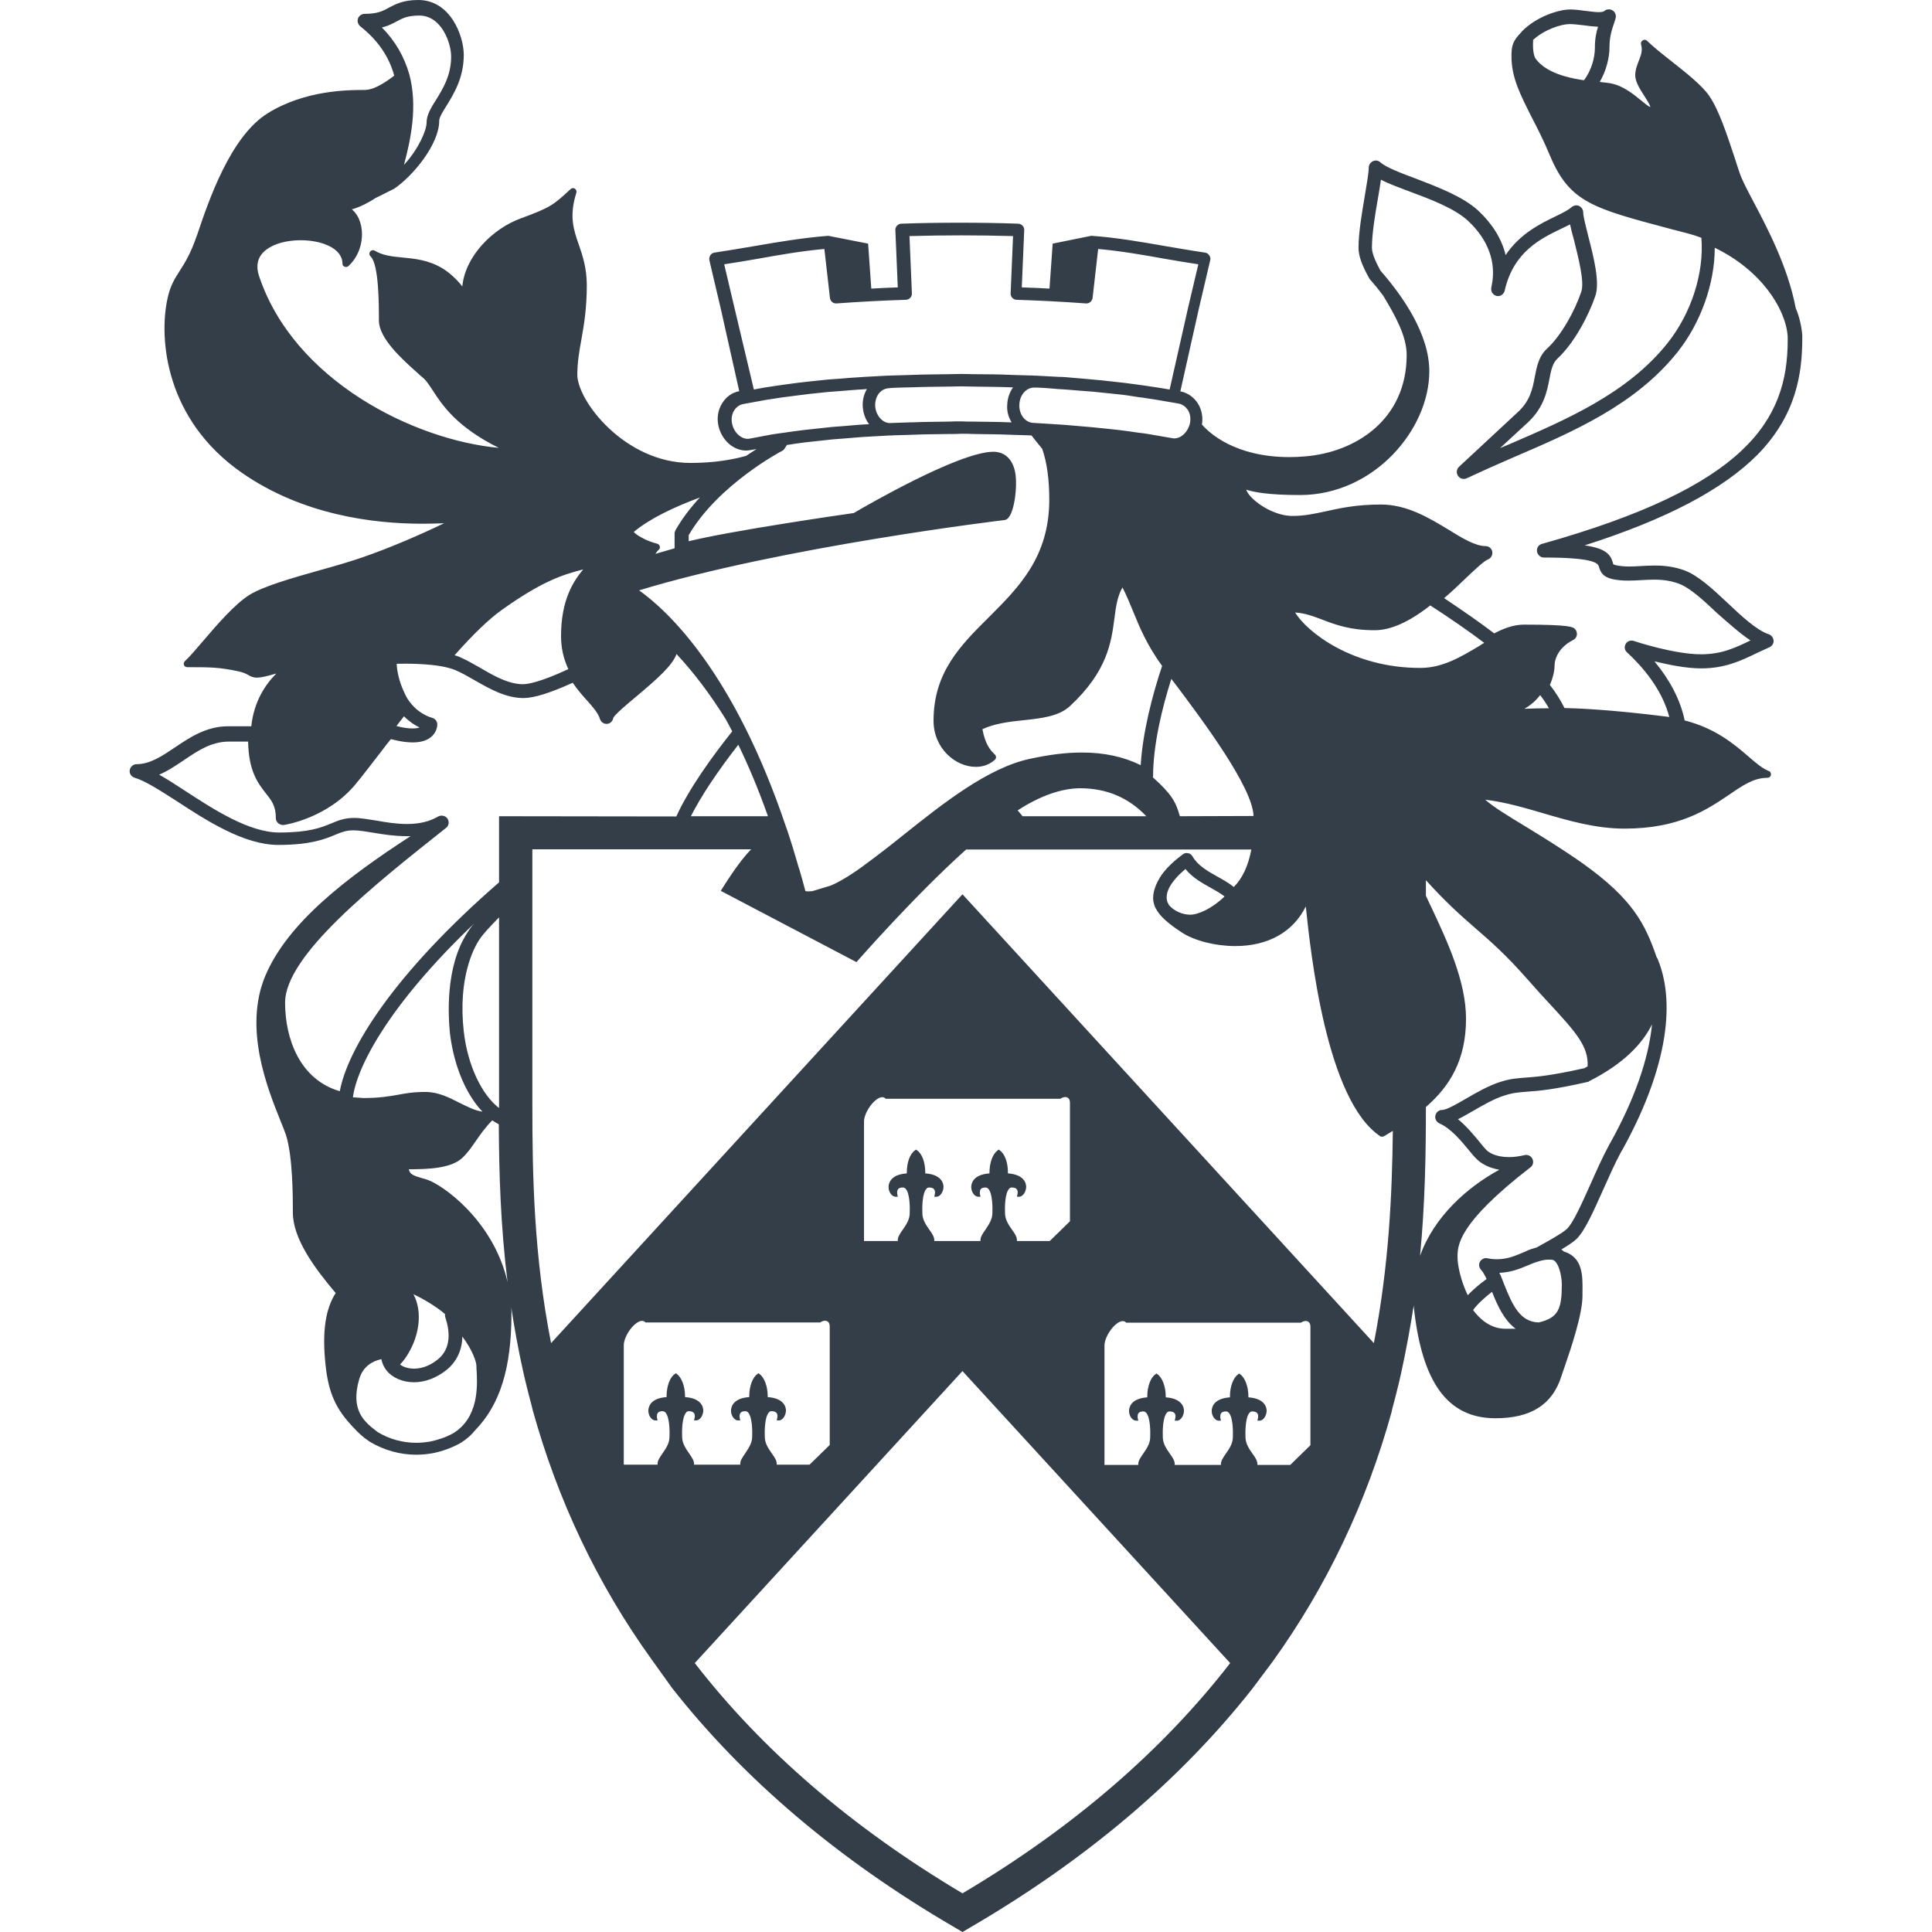 <?xml version="1.0" encoding="UTF-8"?>
<svg xmlns="http://www.w3.org/2000/svg" xmlns:xlink="http://www.w3.org/1999/xlink" version="1.1" id="Layer_1" x="0px" y="0px" viewBox="0 0 687.9 794.6" style="enable-background:new 0 0 687.9 794.6;" xml:space="preserve" preserveAspectRatio="xMidYMid meet" width="96" height="96">
<style type="text/css">
	.st0{display:none;fill:#333E48;}
	.st1{fill:#333E48;}
</style>
<path class="st0" d="M1610.4,187.6l-2.3,17.7c0,0,13.9,7.2,32.1,7.2c5.1,0,15.8-1.1,20.5-2.8c16.4-6,24.4-17.9,24.4-32.6  c0-14.1-10.3-23.2-27.5-26.3l-12.4-2.1c-9.8-1.6-18-4-18-15.4c0-9.8,9.2-17.2,21.9-17.2c7.2,0,15.8,2.5,20.4,8.1l0.3,6.9h6.9l1.5-18  c-9.8-3.8-19.2-5.1-28.7-5.1c-22.2,0-40.5,9-40.5,32.4c0,12.6,9,23.2,27.3,26.3l15,2.5c10.4,1.8,14.3,9.1,14.3,15.4  c0,13.4-11.1,20-24.1,20c-8,0-19.9-4.5-24.7-11.3l-0.5-5.7H1610.4L1610.4,187.6z M1271.9,297.4c0.7,0.7,28.5-13.3,38.7-2.1  c11.9,13-3.6,62.9-35.8,126.6c-31.2,61.7-59.2,112.6-65.8,132.2c-6.7,19.8,7.6,12.6,22.7,4.9c29.9-15.4,156.3-121.1,172.4-129.4  c9-4.7-63.7,82.2-135.1,157.4c-81.9,86-160.9,181.9-274.3,181.9c-119,0-171.5-97.2-171.5-97.2s28.9,115,178.1,115  c170.9,0,299.9-179.9,393.3-288.5c75.7-87.9,141.4-165.5,187.8-193s97.2-10.5,97.2-10.5c-72.3-44.8-162.2,20.3-234.6,84.6  c-60,53.4-163.5,124-170.2,129.4c-8.8,7,110.3-200.8,75.9-230.8C1338.1,266.6,1266.2,292,1271.9,297.4 M2013.7,116.1v-6.2h-28.4v6.2  c6.1,0,9.3,1,7.6,4c-1.5,2.7-22.7,37.9-22.7,37.9s-18.7-32.7-20.8-36.3c-1.9-3.4-1.6-5.9,8.4-5.6v-6.2h-46.3v6.2  c11-0.3,11.9,2.7,14.5,6.9s28.6,47.7,28.6,47.7v22.8c-0.1,10.6-0.8,11.6-13,11.3v6.2h47.7v-6.3c-12.4,0.4-13.1-0.6-13.1-11.1  c0,0-0.1-26,0-27.5c0,0,23.4-39.7,25.4-42.9C2003.7,119.9,2005.4,116.1,2013.7,116.1L2013.7,116.1z M1014.4,193.3  c0,10.6-0.6,11.7-13,11.3v6.3h35.1v-6.3c-12.4,0.4-13-0.7-13-11.3V133l70.8,79.8l11.1-3.3v-81.9c0-10.6,0.6-11.7,13-11.3V110h-35.2  v6.3c12.5-0.4,13,0.7,13,11.3v55.7l-3.5-3.7l-60.1-69.3l-31.3-0.3v6.3c12.4-0.4,13,0.7,13,11.3L1014.4,193.3z M1161.2,193.3  c-0.2,10.6-0.8,11.7-13,11.4v6.2h47.7v-6.3c-12.4,0.4-13-0.7-13-11.3v-65.8c0-10.6,0.5-11.5,13-11.4v-6.2h-47.7v6.2  c12.2-0.3,12.9,0.9,13,11.4V193.3L1161.2,193.3z M1264.4,129.5c-1.4-3.2-3.6-7.1-3-10.6c0.5-2.7,6.5-2.8,11.8-2.8v-6.2h-49.5v6.2  c4.8,0,12.1,2.5,15.8,10.6l36.8,84.3h11.4c0,0,25.3-58.6,38.1-88c3.1-6.5,4.6-6.9,11.8-6.9v-6.2h-35.4v6.2c9.3,0,12.7,1.1,12.7,4  c0,1.5-1.3,4.4-2.3,7.6l-24.2,58.6L1264.4,129.5L1264.4,129.5z M1376.7,195.8c0,6.5-2.3,8.5-11,9v6.2h81.3l1.5-22.9h-6l-3,11.9  c0,0-13.7,1.8-41.2,1.8v-39.6h17.7c2.8,0,7.6,0.3,8.1,3.6c0.7,3,0.1,7.3,0.1,7.3h6.4l2.4-28.2h-6.1c-0.3,3.4-0.7,4.7-1.7,7.2  c-0.7,2.7-2.8,2.7-5,2.7h-21.9v-31.3c0-1.8,0.4-3.7,1-5.3c4.4,0,24.1-0.2,29.6,0.3c3.3,0.3,6.9,0.9,7,3.2c0.3,3.2,0.6,7.5,0.6,7.5  h5.8l1.5-13.8l0.6-5.4h-81.1v6.2c11.7,0.6,12.9,1.6,13.2,10.7v68.9L1376.7,195.8L1376.7,195.8z M1490.9,193.3  c-0.2,10.6-0.8,11.7-13.1,11.4v6.2h47.7v-6.3c-12.4,0.4-13.1-0.7-13.1-11.3v-71.6c0-1,0.6-3.4,0.6-3.4c3.8-0.9,4.8-1,9.2-1  c12,0,21.1,9.4,21.1,21.5c0,13.4-4.2,21.4-22.1,23.1l-0.4,2.7l32.1,46.4h28.7v-6.2c-3.9-0.4-8.4-3.5-10.7-6.6l-27.5-35  c16.1-3.1,22.3-14.2,21.6-28.3c-0.8-18.8-19.9-25-36.9-25h-50.5v6.2c12.3-0.3,12.9,0.9,13.1,11.4v65.8H1490.9L1490.9,193.3z   M1731.5,193.3c-0.2,10.6-0.8,11.7-13,11.4v6.2h47.7v-6.3c-12.4,0.4-13-0.7-13-11.3v-65.8c0-10.6,0.6-11.7,13-11.3v-6.3h-47.7v6.2  c12.3-0.3,12.8,0.9,13,11.4V193.3z M1853.2,119.8h21.6c8.4,0.2,6.9,1,8,8.4c0.3,2,0.3,1.7,0.3,3.8h6l2-22h-96.3c0,0,0.8,14.8,0.5,22  h6.1c0.3-3.7,0.5-4.9,0.8-7.5c1.9-3.2,3.2-4.3,6.9-4.7h22.5v73.6c-0.2,10.6-0.8,11.7-13,11.4v6.2h47.7v-6.3  c-12.4,0.4-13-0.7-13-11.3v-73.6L1853.2,119.8L1853.2,119.8z M859.1,115.9v-6h46.7v6c-5.3,0-8.7,0.5-10.1,1.4  c-0.7,0.4-1.2,1.3-1.5,2.5c-0.7,3-0.9,44.7-0.9,44.7c0,8.7,0.1,14.1,0.3,16.2c0.5,4.5,1.6,8.1,3.5,10.9s4.7,5,8.6,6.7  s8.8,2.6,14.7,2.6c6.8,0,12.3-1.2,16.4-3.4c4.1-2.3,7-5.2,8.7-8.9c1.7-3.6,2.6-10.5,2.6-20.7c0,0,0-35-0.1-37.7  c-0.2-6-0.5-9.7-1-10.9c-0.4-0.8-0.9-1.4-1.7-1.7c-1.6-0.8-5.2-1.3-10.7-1.4v-6h34.3v6c-4.6,0-7.5,0.3-8.6,1.1  c-0.6,0.4-1.1,1.1-1.5,2.2c-0.4,1.1-0.8,5.1-1.1,14.5c-0.2,8.6-0.5,37.2-0.5,37.2c0,4.3-0.3,8.7-1,13.3c-0.6,4.6-1.9,8.5-3.9,11.8  c-1.9,3.3-4.7,6.2-8.3,8.8c-3.5,2.6-7.8,4.6-12.6,5.9c-4.9,1.3-10.5,2-16.9,2c-7.5,0-14.5-1-21-2.9c-4.7-1.4-8.6-3.4-11.6-5.8  s-5.3-5.1-6.9-8.1s-2.5-5.9-2.9-8.7c-0.2-1.7-0.4-6.4-0.4-13.9c0,0-0.1-44.7-0.3-50.1c-0.1-2.1-0.4-3.7-0.9-4.6  c-0.2-0.5-0.9-1.1-1.9-1.8L859.1,115.9L859.1,115.9z"/>
<path class="st0" d="M1103.8,377.8c-0.6-0.1,27.2-81.8,51.6-87.2c25.9-5.7,14.3,26.1,8.9,35.5c-3.7,6.5-1.2,7.1,4.2,2.3  c9.2-8.1,30.7-33.3,18.9-45.6c-3.7-3.9-10.6-6.3-20.8-6.3c-26.9,0-63.1,18.4-98.6,99.2c0,0-34.8-0.6-65.3,4.7  c-0.2-21.6-12.4-35.7-35.4-35.7c-38.4,0-92,39-119.8,87.1c-27.8,48.1-19.2,87.1,19.1,87.1c38.4,0,92-39,119.8-87.1  c5.7-9.8,9.8-19.2,12.5-28c9.6-1.3,35.2-4,58-2.4c1.8,0.1-25.3,72.1-43.4,107.6c-14.5,28.5-58.6,82.1-117.5,55.5  c-12.1-5.4-11.2,2,7.5,8.3c25.5,8.6,72.7,15.7,121.6-43.5c29.2-35.4,68.9-126.1,68.9-126.1s86.7,7,101.7-62.6  C1195.5,340.6,1181.1,388.3,1103.8,377.8L1103.8,377.8z M884,497.3c-21.7,0-24.6-29.3-6.5-65.5s50.3-65.5,72-65.5  c13.7,0,19.9,11.7,18.1,29.5c-14.2,8.9-27.6,19.4-27.6,19.4c-1.5,1.2-1.2,1.8,0.6,1.3l23.9-5.8c-2,6.6-4.7,13.7-8.4,21  C937.9,468,905.7,497.3,884,497.3L884,497.3z M2068.9,594.6c0,0-26.3,19.3-61,14.7c-41.7-5.5-99-63-112.6-75.9  c-5.5-5.3,91.7-27.3,112.2-72.4c12.2-26.9-16.1-34.6-16.1-34.6c-11.3,55.6-66.5,75.2-113.3,98.6c0,0-19.6-6.6-40.9,7  c-8.8,5.6,81.1-192.8,94.7-218.9c0.7-1.4-45.3,14.7-46.8,16.8c-3.4,4.8,1.8,2,0.4,7.7c-4.5,17.4-46.2,102.1-46.2,102.1  c-28,0-112.2,36-123.1,42.3c-11,6.3,16.4-37.4,5.8-44.1c-10.7-6.7-22.3-4.9-47.1,1.4c-20.7,5.2-50.1,21.1-64.4,28.3  c-1.4-22.3-15-36.5-39.5-36.5c-42.9,0-102.9,43.6-134,97.5c-31.1,53.8-21.5,97.5,21.4,97.5s102.9-43.6,134-97.5  c9-15.6,14.6-30.3,16.9-43.4c22.5-14.5,73.9-35.8,77.9-29c6.3,10.5-65.6,143.4-78.8,168.6c-0.2,0.4,0.5,0.8,2,0.3  c16.5-5.1,36.7-12.7,40.6-20.9c18.4-38.4,83-144.8,145.8-133.3c8.6,1.6,35.2-15.5,33.3-10.1c-4.7,13.3-61.5,130.7-80.6,162.9  c-4.4,7.4,36.5-9.6,41.5-19.2c18.3-35,42.5-52.9,56-52.9c15.3,0,78.9,77.3,147.6,77.3C2046.1,628.9,2072.1,596,2068.9,594.6  L2068.9,594.6z M1478,602c-24.2,0-27.5-32.8-7.3-73.3s56.2-73.3,80.5-73.3c16.8,0,23.5,15.8,19.3,39c-12.4,11.1-23.4,22-23.4,22  c-1.3,1.3-1.1,1.7,0.6,0.8l19.7-10.2c-2.1,6.8-5.1,14.1-8.9,21.7C1538.3,569.1,1502.3,602,1478,602L1478,602z M396.1,674.8  c-0.8-2.4-1.6-3.5-3.4-4.4c-2.4-1.2-7.2-0.3-7.7-0.2c0,0-9.9,3.2-12.6,4.1c-0.2-0.6-0.4-1.3-0.6-2c-0.1-0.4-0.2-0.7-0.4-1.1  c3-1,13-4.3,13-4.3c0.4-0.2,4.9-2.2,6.1-4.6c0.5-0.9,0.7-1.8,0.7-2.7c0-0.8-0.2-1.7-0.5-2.8c-2.5-7.6-7.7-14.3-15.5-20  s-15.8-8.6-23.8-8.6c-2.5,0-3.8,0.5-5.2,1.9c-1.9,1.9-2.5,6.8-2.5,7.2v13.2h-1.9c-0.6,0-1.2,0-1.9,0.1v-13.2c0-0.5-0.6-5.3-2.5-7.2  c-1.4-1.4-2.7-1.9-5.2-1.9c-8,0-16,2.9-23.8,8.6c-7.8,5.7-13,12.4-15.5,20c-0.4,1.1-0.5,2-0.5,2.8c0,0.9,0.2,1.8,0.7,2.7  c1.2,2.4,5.7,4.5,6.1,4.6c0,0,10.6,3.5,13,4.2c-0.1,0.4-0.3,0.7-0.4,1.1c-0.2,0.6-0.4,1.3-0.6,1.9c-3.4-1.1-12.6-4.1-12.6-4.1  c-0.4-0.1-5.3-1.1-7.6,0.2c-1.8,0.9-2.6,2-3.4,4.4c-2.5,7.6-2.2,16.1,0.8,25.3s7.8,16.2,14.2,20.9c2,1.5,3.3,1.9,5.3,1.6  c2.6-0.4,6-4,6.3-4.4c0,0,6.5-8.9,8.1-11.2c0.3,0.2,0.6,0.5,0.9,0.7c0.4,0.3,0.9,0.6,1.3,0.9c-1.9,2.6-8,11-8,11.1  c-0.2,0.3-2.3,4-2.3,6.6c0,0.2,0,0.5,0.1,0.7c0.3,2,1.1,3.1,3.1,4.6c6.5,4.7,14.6,7,24.3,7s17.8-2.4,24.3-7c2-1.4,2.8-2.6,3.1-4.6  v-0.7c0-2.6-2-6.3-2.3-6.6c0,0-6-8.3-8-11c0.5-0.3,0.9-0.6,1.4-0.9c0.3-0.2,0.6-0.5,0.9-0.7c1.9,2.6,8.1,11.2,8.1,11.2  c0.3,0.4,3.6,4,6.3,4.4c2,0.3,3.3-0.1,5.3-1.6c6.4-4.7,11.2-11.7,14.2-20.9C398.2,690.8,398.5,682.3,396.1,674.8L396.1,674.8z   M346.9,644.3c0-0.4,0.7-4,2-5.8c3.6-4.9,8.4-1.5,12.7,1.4c3.2,2.2,6.3,4.4,8.6,3.2l1-0.5l-0.2,1.2c0,0.2-0.1,0.3-0.1,0.5  c0,2.4,2.8,4.5,5.7,6.7c3.1,2.4,6.5,5,6.5,8.2c0,1.1-0.4,2.2-1.3,3.4c-1.3,1.8-4.6,3.6-4.9,3.7c0,0-5.1,1.7-6.8,2.2  c-1.7-3.4-3.9-6.1-6.6-8.1c-1.1-0.8-1.8-1-2.9-0.8c-1.3,0.2-3.2,2.1-3.5,2.4c0,0-3.3,4.6-6.3,8.7l-0.9-0.6c3-4.1,6.3-8.7,6.3-8.7  c0.2-0.4,1.3-2.4,1.3-3.7v-0.4c-0.2-1.1-0.6-1.7-1.7-2.5c-2.6-1.8-5.6-3.1-9-3.7C346.9,649.2,346.9,644.3,346.9,644.3L346.9,644.3z   M356.8,681.2c-0.3-3.5-1.8-6.6-4.1-9c1.6-2.2,3.6-5,3.6-5c0.1-0.2,1.4-1.3,2.3-1.6c2.2-0.7,3,1.1,4.1,4.2c0.7,1.9,1.4,3.9,2.8,4.6  c-0.2,0.5-0.4,0.9-0.4,1.5c0,1.2,0.4,2.5,0.8,3.8c0.4,1.5,0.8,2.7,0.8,3.6c0,1.1-0.4,1.8-1.6,2.2c-0.9,0.3-2.6,0.1-2.9,0.1  c0,0-3.1-1-5.5-1.8c0-0.4,0.1-0.8,0.1-1.2C356.9,682.1,356.9,681.7,356.8,681.2L356.8,681.2z M347.1,658.3c3.3,0.1,5.3,0.3,5.3,2.6  c0,0.9-0.7,2.5-0.8,2.7c0,0-2,2.9-3.6,5.1c-1.8-0.8-3.7-1.2-5.8-1.3H342c-2.1,0-4.1,0.4-5.9,1.2c-1.6-2.3-3.7-5.1-3.7-5.1  c-0.1-0.2-0.8-1.7-0.8-2.7c0-2.3,2-2.5,5.3-2.6c2-0.1,4.1-0.1,5.2-1.2C343,658.2,345.1,658.3,347.1,658.3z M306.8,666.2  c-0.3-0.1-3.6-1.9-4.9-3.7c-3.5-4.9,1.1-8.5,5.2-11.6c3.1-2.4,6.1-4.7,5.7-7.2l-0.2-1.2l1,0.5c2.3,1.2,5.4-0.9,8.6-3.2  c4.3-2.9,9.1-6.3,12.6-1.4c1.3,1.8,2,5.3,2,5.7v6.8c-3.4,0.6-6.5,1.8-9,3.7c-1.1,0.8-1.5,1.4-1.7,2.5v0.4c0,1.4,1,3.4,1.3,3.7  c0,0,3.4,4.7,6.3,8.7c-0.3,0.2-0.6,0.4-1,0.7c-3-4.1-6.3-8.7-6.3-8.7c-0.3-0.4-2.2-2.2-3.5-2.4c-1.1-0.2-1.8,0-2.9,0.8  c-2.7,2-4.9,4.7-6.6,8.1L306.8,666.2L306.8,666.2z M326.9,683.8c-2.4,0.8-5.5,1.8-5.5,1.8c-0.2,0-1.9,0.2-2.8-0.1  c-1.2-0.4-1.6-1.1-1.6-2.2c0-0.9,0.3-2.1,0.8-3.6c0.4-1.3,0.8-2.6,0.8-3.8c0-0.6-0.1-1-0.4-1.5c1.4-0.7,2.1-2.7,2.8-4.6  c1.1-3.1,1.9-4.9,4.1-4.2c0.9,0.3,2.2,1.4,2.3,1.6c0,0,2,2.8,3.6,5c-2,2.1-3.4,4.7-3.9,7.7c-0.2,0.9-0.2,1.7-0.2,2.6L326.9,683.8  L326.9,683.8z M315.7,710.8c-0.2,0.3-2.9,2.8-5,3.5c-5.7,1.9-7.7-3.7-9.4-8.6c-1.3-3.7-2.6-7.3-5.1-7.6l-1.1-0.2l0.8-0.8  c1.9-1.8,0.8-5.4-0.3-9.2c-1.5-5-3.2-10.6,2.6-12.5c2.1-0.7,5.8-0.2,6.1-0.1c0,0,4.5,1.4,6.6,2.1c-0.5,3.4-0.2,6.5,0.7,9.4  c0.4,1.3,0.9,1.9,1.8,2.4c1.2,0.6,3.8,0.2,4.3,0.1c0,0,5.2-1.7,9.8-3.2c0.1,0.3,0.2,0.7,0.3,1c-4.7,1.5-9.8,3.2-9.8,3.2  c-0.5,0.2-2.8,1.4-3.4,2.6c-0.5,1-0.5,1.7-0.1,3c1,3.2,2.9,6.1,5.6,8.7C318.7,706.6,315.7,710.9,315.7,710.8L315.7,710.8z   M323.7,698.2c-1.9-1.5-3.2-2.6-3.2-3.8c0-0.4,0.2-0.9,0.5-1.4c0.6-0.8,2.1-1.6,2.3-1.7c0,0,3-1,5.3-1.8c2.1,4,5.9,6.9,10.4,7.8  c0,2.4-0.2,5.4-0.2,5.4c0,0.2-0.4,1.9-0.9,2.7c-1.4,1.9-3.1,0.9-5.8-1c-1.7-1.1-3.4-2.3-4.9-2C327,700.7,325.4,699.4,323.7,698.2  L323.7,698.2z M360.5,716.1c0.2,0.3,1.8,3.7,1.8,5.9c0,6-5.9,6.2-11.1,6.3c-3.9,0.1-7.7,0.2-8.8,2.5l-0.5,1l-0.5-1  c-1.2-2.3-4.9-2.4-8.8-2.5c-5.2-0.1-11-0.3-11-6.3c0-2.2,1.6-5.6,1.8-5.9c0,0,3.2-4.4,4.3-6c3.2,1.6,6.3,2.4,9.5,2.4  c1.4,0,2.1-0.2,2.8-1c1-1,1.4-3.6,1.4-4v-10h1.2v10c0,0.5,0.4,3.1,1.4,4c0.8,0.8,1.5,1,2.8,1c3.2,0,6.3-0.8,9.5-2.4  C357.6,712.2,360.5,716.1,360.5,716.1L360.5,716.1z M360,698.2c-1.6,1.2-3.2,2.5-3.4,4.1c-1.6-0.3-3.3,0.9-5,2  c-2.7,1.9-4.4,2.9-5.8,1c-0.6-0.8-0.9-2.5-1-2.7v-5.4c4.5-0.9,8.2-3.8,10.3-7.7c2.4,0.8,5.3,1.8,5.3,1.8c0.2,0.1,1.7,1,2.3,1.7  c0.3,0.5,0.5,0.9,0.5,1.4C363.3,695.6,362,696.7,360,698.2L360,698.2z M388,697.2l0.8,0.8l-1.2,0.2c-2.6,0.4-3.8,3.9-5.1,7.6  c-1.7,4.9-3.7,10.4-9.4,8.6c-2.1-0.7-4.9-3.2-5-3.5l-4.4-6c2.7-2.6,4.6-5.5,5.6-8.7c0.2-0.6,0.3-1.1,0.3-1.6s-0.1-0.9-0.4-1.5  c-0.6-1.2-3-2.4-3.4-2.6c0,0-5.1-1.7-9.7-3.2c0.1-0.3,0.2-0.7,0.3-1c4.6,1.5,9.8,3.2,9.8,3.2c0.5,0.1,3.1,0.5,4.3-0.1  c1-0.5,1.4-1.1,1.8-2.4c0.9-2.9,1.2-6.1,0.7-9.4c2-0.7,6.5-2.1,6.5-2.1c0.3-0.1,4-0.6,6.1,0.1c5.7,1.9,4.1,7.5,2.6,12.5  C387.2,691.8,386.1,695.3,388,697.2L388,697.2z"/>
<path class="st1" d="M223.1,694.3c29.4,37.4,68.3,70.5,116,98.3l3.4,2l3.4-2c47.7-27.8,86.6-60.9,116-98.3l8.3-11.1  c22.2-30.9,38.5-65.3,48.8-102.5l0.3-1.4c1-3.6,1.9-7.3,2.8-11l0.8-3.5c2.1-9.6,3.8-18.9,5.2-28v0.5c3.3,31.4,14,46,33.6,46  c14.6,0,23.4-5.6,27.1-17.2c0.3-0.9,0.7-2.2,1.3-3.8c2.8-8.1,7.4-21.8,7.4-29.4v-1.8c0.1-6.6,0.1-14-7.7-16.4  c-0.3-0.3-0.7-0.6-1-0.8c2.7-1.6,4.8-3,6.1-4.2c3.4-3.1,7-11.2,11.2-20.6c2.4-5.3,4.8-10.8,7.2-15.2c0.1-0.2,0.3-0.6,0.6-1  c17.3-31.2,22.5-59,14.6-78.3c0-0.1-0.1-0.2-0.1-0.3c-0.1-0.2-0.3-0.4-0.4-0.6c-4.7-13.7-9.9-24-30.4-38.6  c-8.8-6.2-17.2-11.3-23.9-15.4c-6.9-4.2-12.7-7.7-16.2-10.8c8.2,1,16.1,3.3,23.9,5.6c10.6,3.1,21.6,6.3,33.4,6.3  c22.5,0,33.9-7.8,43.1-14c5.7-3.9,10.1-6.9,15.7-6.9c0.7,0,1.3-0.5,1.4-1.2c0.1-0.7-0.2-1.4-0.9-1.6c-2.6-1-5.4-3.4-8.5-6.1  c-5.8-5-13.5-11.5-26.1-14.7c0-0.2-0.1-0.4-0.1-0.6c-1.8-8.1-6-16.1-12.3-23.7c5.8,1.4,13.1,2.9,19.2,2.9c9.9,0,16.5-3.2,22.9-6.3  c1.7-0.8,3.4-1.6,5.2-2.4c1.1-0.5,1.8-1.6,1.7-2.7c-0.1-1.2-0.8-2.2-1.9-2.6c-5.1-1.7-11.2-7.4-17-12.9c-6.3-5.9-12.2-11.4-18-13.5  c-3.7-1.3-7.5-1.9-11.9-1.9c-2,0-3.9,0.1-5.7,0.2c-1.7,0.1-3.4,0.2-5,0.2c-2,0-3.7-0.2-5.2-0.5c-0.9-0.2-1.2-0.4-1.2-0.4  c-0.1-0.1-0.2-0.4-0.2-0.7c-1-3.2-2.6-5.8-11.6-7.1c33.6-10.7,56.9-23,71.1-37.3c16.2-16.5,18.3-33.9,18.4-47.2v-1.9  c-0.3-3.8-1.2-7.6-2.7-11.2c-3.2-16.8-11.5-32.6-17.3-43.6c-2.6-4.9-4.8-9.1-5.7-11.8c-0.7-2.1-1.5-4.4-2.2-6.7  c-3.2-9.6-6.4-19.4-10.4-25.2c-3-4.4-9.9-9.8-16-14.6c-3.8-3-7.4-5.9-9.5-8c-0.5-0.5-1.2-0.6-1.8-0.2c-0.6,0.3-0.9,1-0.7,1.7  c0.7,2.4,0,4.4-0.9,6.6c-0.7,1.9-1.5,3.8-1.5,6.1c0,2.6,1.9,5.6,3.7,8.4c0.9,1.4,2.4,3.7,2.5,4.6c-0.7-0.1-2.4-1.6-3.8-2.7  c-3.3-2.7-7.9-6.5-13.6-7.2c-1.2-0.1-2.3-0.3-3.4-0.4c2.7-4.6,4-10,4-14.2c0-4.5,1-7.3,2.1-10.6l0.4-1.3c0.4-1.2-0.1-2.6-1.2-3.3  c-1.1-0.7-2.5-0.6-3.5,0.3c0,0-0.4,0.4-2.2,0.4c-1.5,0-3.4-0.3-5.3-0.5c-2.2-0.3-4.4-0.6-6.5-0.6c-4.5,0-13.7,2.8-19.8,9  c-0.1,0.1-0.1,0.1-0.1,0.2l-0.1,0.1c-3.5,3.6-4.1,5.4-4.1,9.9c0,8.8,3.5,15.5,8.2,24.9c2.4,4.6,5.1,9.9,7.8,16.4  c8,18.8,17.6,21.3,49.2,29.7c2.3,0.6,4.7,1.2,7.3,1.9c1.9,0.5,3.8,1.1,5.6,1.8c1.2,14.4-4.1,31-13.9,43.3  c-16.4,20.6-41.2,31.3-65.3,41.7l-3.6,1.5l11.5-10.6c6.5-6.1,7.8-12.6,8.8-17.8c0.7-3.7,1.3-6.6,3.4-8.5  c6.8-6.3,12.8-17.7,15.5-25.7c1.9-5.6-0.6-15.6-2.9-24.5c-1-4-2.1-8.2-2.1-9.9c0-1.1-0.7-2.1-1.7-2.6s-2.2-0.2-3.1,0.5  c-1.3,1.2-3.7,2.4-6.6,3.8c-6.2,3-14.6,7.1-20.5,15.9c-1.6-6.6-5.4-12.8-11.3-18.3c-6.3-5.8-16.7-9.7-25.8-13.2  c-6.2-2.3-12.1-4.6-14.4-6.6c-0.8-0.8-2-1-3.1-0.5c-1,0.5-1.7,1.5-1.7,2.6c0,2.2-0.8,6.7-1.6,11.5c-1.2,7.1-2.6,15.2-2.6,21.5  c0,3.3,1.3,7,4.3,12.4c0.1,0.2,0.2,0.3,0.3,0.5c1.7,1.9,3.6,4.2,5.6,6.9c4.7,7.8,9.6,16.4,9.6,24.3c0,26.5-20.9,40-41.7,41.7  c-2.2,0.2-4.4,0.3-6.5,0.3c-22.4,0-33.1-10-36-13.4c0.5-3-0.1-6.2-1.7-8.7c-1.6-2.5-4.1-4.3-7-4.9h-0.2l7.5-33.5l4.8-20.5  c0.2-0.7,0-1.4-0.4-2s-1-1-1.7-1.1c-5.5-0.8-11.1-1.8-16.5-2.7c-9.8-1.7-19.9-3.5-30.1-4.2c-0.3,0-0.6,0-0.8,0.1l-15.3,3.1  l-1.3,18.5c-3.8-0.2-7.6-0.4-11.4-0.5l1-23.6c0-0.7-0.2-1.3-0.7-1.8s-1.1-0.8-1.8-0.8c-8-0.3-16.1-0.4-24-0.4s-16,0.1-24,0.4  c-0.7,0-1.3,0.3-1.8,0.8s-0.7,1.1-0.7,1.8l1,23.6c-3.6,0.1-7.3,0.3-10.9,0.5l-1.3-18.5l-15.8-3.1c-0.3-0.1-0.5-0.1-0.8-0.1  c-10.1,0.8-20.3,2.5-30.1,4.2c-5.4,0.9-11.1,1.9-16.5,2.7c-0.7,0.1-1.3,0.5-1.7,1.1c-0.4,0.6-0.5,1.3-0.4,2l4.8,20.4l7.5,33.5h-0.1  c-2.9,0.6-5.3,2.3-6.9,4.9c-1.8,2.8-2.3,6.3-1.5,9.6c1.4,5.7,6.1,9.9,11.3,9.9c0.7,0,1.3-0.1,1.9-0.2l2.4-0.4  c-1.3,0.8-2.7,1.8-4.3,2.8c-5.8,1.6-13.3,2.9-22.9,2.9c-26.9,0-46.5-25.5-46.5-36.3c0-5,0.8-9.7,1.7-14.6c1.1-6.1,2.2-13,2.2-22.1  c0-7.1-1.7-12.2-3.3-16.8c-2.2-6.3-4-11.8-1-21.3c0.2-0.6,0-1.3-0.6-1.7s-1.3-0.3-1.8,0.2c-6.9,6.4-8.1,7.5-20.4,12  c-11.6,4.2-22.9,15.5-24.1,28c-2.4-3.1-5.5-5.8-8.1-7.4c-5.8-3.5-11.5-4-16.5-4.5c-4.3-0.4-8.1-0.8-11.4-2.8  c-0.6-0.4-1.5-0.2-1.9,0.4c-0.5,0.6-0.4,1.4,0.2,2c3.4,3.2,3.4,20,3.4,26.3c0,7.4,9.5,15.9,15.9,21.6c0.9,0.8,1.7,1.6,2.5,2.2  c1.2,1.1,2.3,2.8,3.7,4.9c4,6.2,9.9,15.1,27.2,23.7c-34.8-3.2-84.5-27.7-98.7-71c-1-3.2-0.7-6,0.9-8.3c2.7-3.8,9-6.1,16.4-6.1  c8.5,0,17.1,3.3,17.1,9.6c0,0.6,0.3,1.1,0.9,1.3c0.5,0.2,1.2,0.1,1.6-0.3c5.7-5.3,6.6-13.5,4.5-18.8c-0.7-1.9-1.8-3.4-3.1-4.5  c3.5-1,6.9-2.8,9.8-4.7c0.7-0.3,7.2-3.6,7.6-3.8c7.7-5.2,18.5-18.3,18.5-27.9c0-1.4,1.4-3.7,3-6.2c3-4.9,7.1-11.5,7.1-20.9  c0-7.9-5.5-22.6-18.7-22.6c-6.2,0-9.3,1.7-12,3.1c-2.5,1.4-4.7,2.6-10.1,2.6c-1.2,0-2.3,0.8-2.7,1.9c-0.4,1.1,0,2.4,0.9,3.2  c7.2,5.7,11.8,12.3,14,20.3c-5,3.9-9.1,5.9-12.1,5.9c-6.7,0-24.4,0-39.8,9.5C41.4,56,32.4,82.7,27.6,97l-0.1,0.2  c-2.4,7-4.7,10.7-6.8,14c-2.2,3.4-4.1,6.4-5.2,11.8c-3.5,16.2-1,49.5,30.7,71.5c24.9,17.3,54,20.9,74.1,20.9c3,0,6-0.1,9-0.2  c-8.9,4.3-22.1,10.1-33.5,14c-5.2,1.8-11.7,3.7-17.9,5.4c-11.3,3.2-22.9,6.5-28.7,10.1c-5.9,3.7-13.2,12.1-18.9,18.8  c-3.1,3.6-5.7,6.7-7.6,8.4c-0.4,0.4-0.6,1.1-0.4,1.6c0.2,0.6,0.8,0.9,1.4,0.9c9.6,0,12.8,0,21,1.7c2.2,0.5,3.1,1,4,1.5  s1.9,1.1,3.6,1.1c1.6,0,3.9-0.5,8-1.7c-4.3,4.3-9.2,11.3-10.3,21.7h-9.5c-9,0-15.8,4.6-21.9,8.7c-5.2,3.5-10.2,6.9-15.8,6.9  c-1.4,0-2.6,1.1-2.8,2.5c-0.2,1.4,0.7,2.7,2.1,3.1c4,1.1,10.4,5.2,17.1,9.5c12.4,8.1,27.8,18.1,41.9,18.1c13.3,0,19.2-2.4,23.5-4.2  c2.6-1.1,4.5-1.8,7.4-1.8c2.3,0,5.2,0.5,8.3,1c4.1,0.7,8.7,1.4,13.4,1.4h1.8c-26.2,17-50.6,35.6-59.8,57.6  c-8.9,21.5,0.9,46,6.2,59.2c1,2.5,1.9,4.7,2.4,6.2c2.8,9.1,2.8,25.6,2.8,31.8c0,10.7,8.8,22.7,17.6,33.1c-4.2,6.6-5.6,15.9-4.2,29.2  c1.2,11.8,4.2,18.6,11.8,26.4c0.8,0.9,1.7,1.8,2.5,2.5c1.2,1.1,2.5,2.1,3.7,2.9c0.1,0.1,0.2,0.1,0.3,0.2c5.7,3.4,12.3,5.3,19,5.3  c2.2,0,4.4-0.2,6.7-0.6c4.1-0.8,7.8-2.2,11.2-4c0,0,0.1,0,0.1-0.1c0.1-0.1,0.2-0.1,0.3-0.2h0.1c2.4-1.5,4.4-3.3,5.9-5.2  c10.1-10.4,14.9-25.3,14.9-48c0-0.9,0-1.7-0.1-2.6c1.3,8.6,2.9,17.4,4.9,26.4l0.8,3.5c0.9,3.7,1.8,7.3,2.8,11l0.3,1.3  c10.3,37.2,26.6,71.6,48.8,102.5L223.1,694.3L223.1,694.3z M602.6,19.8c0,3.8-1.4,9.2-4.5,13.2c-11.9-1.7-17.4-5.3-20.1-9.2  c-1-2.5-0.9-5.1-0.8-7.2v-0.2c4.7-4.3,11.6-6.5,15-6.5c1.7,0,3.8,0.3,5.8,0.5c2,0.3,4,0.5,5.9,0.6C603.1,13.4,602.6,16.1,602.6,19.8  L602.6,19.8z M103.7,11.3c2.6-0.6,4.4-1.6,6.1-2.5c2.4-1.3,4.5-2.4,9.3-2.4c9.1,0,13.1,11.2,13.1,16.9c0,7.8-3.5,13.4-6.3,17.9  c-2.1,3.3-3.8,6.2-3.8,9.2c0,3.2-3.3,10.9-9.3,17.4c2.8-10.5,5.7-24,2.2-37.2C112.9,23.3,109.2,16.8,103.7,11.3L103.7,11.3z   M102.5,81.4c-0.1,0.1-0.3,0.2-0.5,0.3C102.1,81.6,102.3,81.5,102.5,81.4z M462.2,335.6C462.2,335.6,462.2,335.7,462.2,335.6  l-30.3,0.1c-1.6-5.9-3.5-9.2-11.1-16c0-0.2,0.1-0.3,0.1-0.5c0-12.6,3.6-27.8,7.5-40c0.3,0.4,0.6,0.9,1,1.3  C441.6,296.7,461.9,323.9,462.2,335.6z M379.4,174.4c-1.6-0.1-8.2-0.5-8.2-0.5c-3.1-0.4-5.5-3.6-5.3-7.5c0.1-3.8,2.7-6.9,5.9-7h0.1  c1-0.1,8.2,0.4,8.7,0.5l1,0.1c1.8,0.1,3.7,0.2,5.8,0.4l3.6,0.3l5.3,0.4l7.7,0.8c3.1,0.3,5.9,0.6,8.7,1.1c1.2,0.2,2.5,0.4,3.6,0.5  c2.1,0.3,4.1,0.6,5.9,0.9l9.3,1.6c1.5,0.3,2.8,1.3,3.7,2.6c1,1.6,1.3,3.7,0.8,5.7c-0.8,3.4-3.6,6-6.3,6c-0.3,0-0.6,0-1-0.1l-8.7-1.5  c-1.7-0.3-3.6-0.6-5.6-0.8c-1.1-0.2-2.3-0.3-3.4-0.5c-2.7-0.4-5.6-0.7-8.4-1l-6.9-0.7l-5.8-0.5c-1.2-0.1-2.4-0.2-3.5-0.3  c-2-0.2-4-0.3-5.7-0.4L379.4,174.4L379.4,174.4z M248.7,126.5l-4.2-17.8c4.7-0.7,9.4-1.5,14-2.3c8.9-1.6,18.1-3.2,27.2-4l2.3,20.2  c0.2,1.3,1.3,2.3,2.7,2.2c9.4-0.7,19-1.2,28.5-1.5c0.7,0,1.3-0.3,1.8-0.8s0.7-1.1,0.7-1.8l-1-23.6c7.1-0.2,14.3-0.3,21.3-0.3  s14.2,0.1,21.3,0.3l-1,23.6c0,0.7,0.2,1.3,0.7,1.8s1.1,0.8,1.8,0.8c9.5,0.3,19,0.8,28.5,1.5c1.3,0.1,2.5-0.9,2.7-2.2l2.3-20.2  c9.1,0.8,18.3,2.4,27.2,4c4.6,0.8,9.3,1.6,14,2.3l-4.2,17.8l-7.6,33.7l-4.2-0.7c-1.9-0.3-3.9-0.6-6-0.9c-1.2-0.2-2.4-0.3-3.6-0.5  c-2.9-0.4-6-0.8-9-1.1l-5.5-0.6l-7.7-0.7l-3.6-0.3c-2.1-0.2-4.2-0.4-6-0.4l-9.3-0.5h-0.6c0,0-1-0.1-2.7-0.1l-6.7-0.2  c-4.4-0.2-9.8-0.3-15.6-0.3l-5-0.1l-5,0.1c-5.8,0.1-11.2,0.1-15.6,0.3l-6.7,0.2c-1.7,0-2.6,0.1-2.6,0.1h-0.7l-9.3,0.5  c-1.9,0.1-3.9,0.3-6,0.4l-3.6,0.3l-5.5,0.4l-7.7,0.8c-3,0.3-6.1,0.7-8.9,1.1c-1.2,0.2-2.4,0.3-3.6,0.5c-2.2,0.3-4.2,0.6-6,0.9  l-4.3,0.8L248.7,126.5L248.7,126.5z M362.7,173.7h-0.8c-4.2-0.2-9.4-0.2-14.9-0.3c-1.7,0-3.4,0-5.1-0.1c-1.7,0-3.4,0-5,0.1  c-5.5,0.1-10.7,0.1-14.9,0.3h-0.8l-8.7,0.3c-3-0.1-5.6-3.2-5.9-6.9c-0.1-2.1,0.5-4.2,1.8-5.6c0.9-1,2-1.6,3.3-1.8h0.2  c1.9-0.3,9.6-0.4,9.6-0.4h0.1c4.3-0.2,9.7-0.2,15.4-0.3l4.9-0.1l5,0.1c5.7,0.1,11.1,0.1,15.5,0.3h0.9c-1.4,2-2.3,4.5-2.4,7.2  C360.7,169.1,361.4,171.6,362.7,173.7z M255,180.4c-3,0.6-6.3-2.1-7.2-5.9c-0.5-2-0.2-4.1,0.8-5.7c0.9-1.4,2.2-2.3,3.6-2.6l9.3-1.7  c1.8-0.3,3.7-0.6,5.8-0.9c1.2-0.2,2.4-0.3,3.7-0.5c2.8-0.4,5.7-0.7,8.7-1.1l7.6-0.8l5.4-0.4c1.2-0.1,2.5-0.2,3.6-0.3  c2.1-0.2,4.1-0.3,5.9-0.4l1-0.1c-1.3,2.2-1.9,4.8-1.7,7.4c0.2,2.7,1.1,5.1,2.6,7.1h-0.8c-1.8,0.1-3.7,0.2-5.7,0.4  c-1.1,0.1-2.3,0.2-3.5,0.3l-5.2,0.4l-7.4,0.8c-2.8,0.3-5.7,0.6-8.4,1c-1.2,0.2-2.4,0.3-3.5,0.5c-2,0.3-3.9,0.5-5.6,0.8L255,180.4  L255,180.4z M268.4,185.4c0.4-0.2,0.8-0.6,1-1l0.9-1.4c1.1-0.1,2.2-0.3,3.3-0.5c2.6-0.4,5.3-0.7,8.2-1l7.4-0.8l5.2-0.4l3.6-0.3  c2-0.2,3.9-0.3,5.6-0.4l9-0.5h0.7c0,0,0.9-0.1,2.4-0.1l6.6-0.2c4.1-0.2,9.3-0.2,14.7-0.3c1.7,0,3.4,0,5-0.1c1.7,0,3.4,0,5.1,0.1  c5.5,0.1,10.6,0.1,14.7,0.3l6.5,0.2c1.4,0,2.2,0.1,2.3,0.1h0.3c1,1.3,2.4,3.1,4.4,5.5c2,5.8,2.9,12.8,2.9,20.9  c0,23.6-12.6,36.1-24.7,48.2c-11.8,11.7-22.9,22.8-22.9,42.7c0,11.4,9,19,17.4,19c3,0,5.7-1,7.8-2.9c0.3-0.3,0.5-0.7,0.5-1.1  c0-0.4-0.2-0.8-0.5-1.1c-1.9-1.8-3.9-4.1-5.1-10.4c5.2-2.4,11.2-3.1,17.1-3.7c7.4-0.8,14.3-1.6,18.8-5.7  c15.6-14.4,17.1-26.5,18.4-36.2c0.6-4.8,1.2-9,3.3-12.7c1.7,3.3,3,6.5,4.4,9.9c2.7,6.6,5.5,13.5,11.9,22.4c-4,11.9-8,27.4-8.8,40.8  c-7.1-3.5-15.1-5.2-24.2-5.2c-6.3,0-13.1,0.8-21.4,2.6c-17.3,3.7-35.8,18.4-52.1,31.4c-5.6,4.5-11,8.7-16.1,12.4l-0.1,0.1  c-3.8,2.8-8.7,6.1-13.5,8.2l-7.6,2.3c-0.4,0-0.9,0.1-1.3,0.1c-0.6,0-1.1,0-1.6-0.1c-0.8-3-1.6-6-2.5-9c0-0.1,0-0.1-0.1-0.2  c-1.6-5.6-3.3-11.2-5.1-16.5c0-0.1,0-0.1-0.1-0.2c-21.6-64.5-49.1-89.6-60.6-97.8c58.8-17.9,149.2-28.8,150.2-28.9  c0.2,0,0.5-0.1,0.7-0.2c3.5-1.4,4.8-14.1,3.8-19.3c-1-5.5-4.3-8.6-9-8.6c-14,0-52.5,22.3-57.4,25.2c-5.7,0.8-50.4,7.3-67.9,11.6  v-2.5C242,199.3,268.1,185.5,268.4,185.4L268.4,185.4z M418.1,335.7h-50.9c-0.6-0.8-1.3-1.6-2-2.4c9.2-6,18.1-9.1,25.7-9.1  C401.7,324.2,410.8,328,418.1,335.7z M262.5,335.7h-31.7c4.1-8.1,10.7-18.1,19.5-29.4C254.5,314.9,258.6,324.7,262.5,335.7  L262.5,335.7z M234.5,204.6c-3.7,4-7.2,8.5-10,13.4c-0.2,0.4-0.4,0.9-0.4,1.4v6.1c-2.8,0.8-5.4,1.6-7.9,2.3c0.5-0.8,1-1.4,1.4-1.7  c0.4-0.4,0.6-0.9,0.4-1.4c-0.1-0.5-0.5-0.9-1.1-1.1c-1.6-0.4-3.3-1-4.8-1.7c-2.3-1.1-4-2.2-4.8-3.1  C213.8,213.3,223.8,208.6,234.5,204.6L234.5,204.6z M152.7,251.1c16-11.5,24.9-14.7,33.8-16.9c-4,4.8-9.1,12.5-9.1,27.4  c0,4.9,1,9.3,3,13.6c-11.6,5.4-16.7,6.2-18.7,6.2c-5.8,0-11.7-3.3-17.3-6.6c-2.8-1.6-5.6-3.2-8.5-4.5c-0.7-0.3-1.4-0.6-2.3-0.8  C141.4,260.7,147.7,254.7,152.7,251.1L152.7,251.1z M91.8,451.3c1.5-11.9,14-37.3,49.9-71.5c-1.1,1.2-2,2.4-2.7,3.6  c-9.5,14.3-7.9,35.4-7.3,41.5c1.2,10.1,4.4,19.7,9.2,27c1.3,2,2.7,3.8,4.2,5.3c-3.1-0.4-6.1-2-9.4-3.6c-4.3-2.2-8.8-4.5-14.1-4.5  c-5.2,0-8.2,0.6-11.5,1.2c-3.5,0.6-7.2,1.3-14.1,1.3C94.7,451.5,93.2,451.4,91.8,451.3L91.8,451.3z M151.9,455.7  c-7-5.3-12.9-17.4-14.5-31.4c-2.5-22.2,4.2-34.5,6.3-37.7c1.7-2.6,4.5-5.5,8.2-9.3V455.7z M116.7,532.3c3.6,1.7,7,3.7,10.1,5.9  c1,0.7,2,1.5,2.9,2.3c-0.1,0.4,0,0.9,0.1,1.3c1.8,5.4,2.7,12.7-3.2,17.4c-3.9,3.1-7.4,3.7-9.7,3.7c-2.2,0-4.3-0.6-5.7-1.7  c1.2-1.3,2.4-2.8,3.4-4.6C118.8,549.6,120.7,539.9,116.7,532.3L116.7,532.3z M133,589.5c-2.9,1.6-6.1,2.7-9.5,3.4  c-1.9,0.3-3.8,0.5-5.6,0.5c-5.6,0-11.1-1.5-15.9-4.4c-5.4-4.1-11.4-8.8-7.6-21.8c1.3-4.4,4.3-7.1,9.1-8.2c0.3,1.6,1,3.2,2,4.5  c2.5,3.2,6.8,5,11.4,5c4.5,0,9.1-1.7,13.2-4.9c4.3-3.4,6.6-8.2,6.7-13.9c4.2,5.6,5.8,10.4,5.8,12.2c0,0.6,0,1.3,0.1,2.2  C143,570.3,143.5,583.1,133,589.5z M122.1,485.1l-1.4-0.4c-4.1-1.2-5.5-1.7-5.9-3.8c7.6,0,17.3-0.3,21.9-4.6c2.2-2,3.9-4.5,5.7-7.1  c1.8-2.6,3.9-5.6,6.7-8.4c0.9,0.6,1.8,1.1,2.7,1.6c0.1,19.8,0.7,41.6,3.6,64.9C149.6,501.9,128.5,487.1,122.1,485.1L122.1,485.1z   M151.9,335.7v27.2c-43.5,37.8-62.3,68.6-65.5,85.9c-16.5-4.8-22.5-21.7-22.5-36.4c0-19.5,36.7-48.5,66.2-71.9  c1.2-0.9,1.4-2.6,0.6-3.8s-2.5-1.6-3.8-0.9c-3.6,2.1-7.8,3.1-12.9,3.1c-4.3,0-8.6-0.7-12.5-1.4c-3.3-0.5-6.5-1.1-9.2-1.1  c-4,0-6.7,1.1-9.5,2.3c-4.1,1.7-9.2,3.7-21.3,3.7c-12.4,0-27-9.5-38.8-17.2c-3.8-2.5-7.4-4.8-10.6-6.6c3.6-1.5,6.8-3.7,10.1-5.9  c5.9-4,11.4-7.7,18.7-7.7h7.8c0.2,12.2,4.1,17.2,7.3,21.3c2.4,3,4.1,5.2,4.1,10.2c0,0.8,0.4,1.6,1,2.1s1.5,0.8,2.3,0.7  c0.7-0.1,18-2.8,29.6-16.9c2.6-3.1,6.2-7.9,10.5-13.4c1.2-1.6,2.5-3.3,3.9-5c8.5,2.2,14.2,1.7,17.2-1.5c1.9-2,1.9-4.3,1.9-4.7  c-0.1-1.3-1-2.3-2.2-2.6c0,0-4.6-1.1-8.4-5.6c-1.1-1.3-2-2.6-2.7-4.2c-2.6-5.3-3.3-9.8-3.4-12.4c4.3-0.1,13.1-0.1,19.8,1.3  c1.7,0.4,3.1,0.8,4.3,1.3c2.6,1.1,5.2,2.6,8,4.2c6.3,3.6,12.8,7.3,20.1,7.3c4.2,0,11-2.1,20.2-6.3c1.9,2.8,3.9,5.1,5.8,7.2  c2.5,2.8,4.7,5.3,5.4,7.7c0.4,1.3,1.7,2.2,3.1,2c1.3-0.2,2.2-1.2,2.4-2.5c0.8-1.5,5.8-5.7,9.4-8.7c8.7-7.3,14.9-12.8,16.6-17.5  c7.1,7.6,13.9,16.6,20.3,26.9c0.9,1.6,1.7,3.2,2.6,4.9c-8.3,10.4-17.8,23.6-23,35L151.9,335.7L151.9,335.7z M109.7,298.6  c1-1.3,2.1-2.7,3.1-4c2.2,2.2,4.5,3.7,6.4,4.6c-0.8,0.3-1.8,0.4-2.9,0.4C114.5,299.6,112.3,299.3,109.7,298.6z M230.1,597.8  c-1.4-2-2.9-4.2-2.9-6.8c-0.1-2.2-0.1-8.2,1.7-10.1c0.3-0.4,0.7-0.5,1.1-0.5c0.9,0,1.6,0.2,2,0.7c0.7,0.8,0.3,2.2,0.3,2.2l-0.2,0.9  h0.9c1.5,0,2.8-1.9,2.9-4c0-1.2-0.5-5.1-7.5-5.6v-0.3c0-4.1-1.4-7.8-3.4-9.2l-0.4-0.3l-0.4,0.3c-2,1.3-3.4,5-3.4,9.2v0.3  c-7,0.5-7.5,4.4-7.5,5.6c0,2.1,1.4,4,2.9,4h0.9l-0.2-0.9c0,0-0.3-1.4,0.3-2.2c0.4-0.5,1-0.7,2-0.7c0.4,0,0.8,0.2,1.1,0.5  c1.8,1.9,1.8,7.9,1.7,10.1c0,2.6-1.5,4.8-2.9,6.8c-1.1,1.6-2,2.9-2,4.2v0.4h-13.9v-49.2c0-2.3,1.8-5.9,4.2-8.2l1.1-0.9  c1.6-1.1,2.9-1.1,3.6-0.2H284c0.7-0.5,1.4-0.7,2-0.7c0.9,0,1.9,0.6,1.9,2.3v48.8l-8.3,8.1h-13.5V602c0-1.3-0.9-2.7-2-4.2  c-1.4-2-2.9-4.2-2.9-6.8c-0.1-2.2-0.1-8.2,1.7-10.1c0.3-0.4,0.7-0.5,1.1-0.5c0.9,0,1.6,0.2,2,0.7c0.7,0.8,0.3,2.2,0.3,2.2l-0.2,0.9  h0.9c1.5,0,2.8-1.9,2.9-4c0-1.2-0.5-5.1-7.5-5.6v-0.3c0-4.1-1.4-7.8-3.4-9.2l-0.4-0.3l-0.4,0.3c-2,1.3-3.4,5-3.4,9.2v0.3  c-7,0.5-7.5,4.4-7.5,5.6c0,2.1,1.4,4,2.9,4h0.9l-0.2-0.9c0,0-0.3-1.4,0.3-2.2c0.4-0.5,1-0.7,2-0.7c0.4,0,0.8,0.2,1.1,0.5  c1.8,1.9,1.8,7.9,1.7,10.1c0,2.6-1.6,4.8-2.9,6.8c-1.1,1.6-2,2.9-2,4.2v0.4h-19V602C232.1,600.7,231.2,599.4,230.1,597.8  L230.1,597.8z M342.5,778.7c-45.4-27-82.3-58.8-110.1-94.7l110.1-120.1L452.6,684C424.8,719.9,387.9,751.8,342.5,778.7z   M362.9,505.8c-1.4-2-2.9-4.2-2.9-6.8c-0.1-2.2-0.1-8.2,1.7-10.1c0.3-0.4,0.7-0.5,1.1-0.5c0.9,0,1.6,0.2,2,0.7  c0.7,0.8,0.3,2.2,0.3,2.2l-0.2,0.9h0.9c1.5,0,2.8-1.9,2.9-4c0-1.2-0.5-5.1-7.5-5.6v-0.3c0-4.2-1.3-7.8-3.4-9.2l-0.4-0.3l-0.4,0.3  c-2,1.4-3.4,5-3.4,9.2v0.3c-7,0.5-7.5,4.4-7.5,5.6c0,2.1,1.4,4,2.9,4h0.9l-0.2-0.9c0,0-0.3-1.4,0.3-2.2c0.4-0.5,1-0.7,2-0.7  c0.4,0,0.8,0.2,1.1,0.5c1.8,1.9,1.8,7.9,1.7,10.1c0,2.6-1.6,4.8-2.9,6.8c-1.1,1.6-2,2.9-2,4.2v0.4h-19V510c0-1.3-0.9-2.7-2-4.2  c-1.4-2-2.9-4.2-2.9-6.8c-0.1-2.2-0.1-8.2,1.7-10.1c0.3-0.4,0.7-0.5,1.1-0.5c0.9,0,1.6,0.2,2,0.7c0.7,0.8,0.3,2.2,0.3,2.2l-0.2,0.9  h0.9c1.5,0,2.8-1.9,2.9-4c0-1.2-0.5-5.1-7.5-5.6v-0.3c0-4.2-1.3-7.8-3.4-9.2l-0.4-0.3l-0.4,0.3c-2.1,1.4-3.4,5-3.4,9.2v0.3  c-7,0.5-7.5,4.4-7.5,5.6c0,2.1,1.4,4,2.9,4h0.9l-0.2-0.9c0,0-0.3-1.4,0.3-2.2c0.4-0.5,1-0.7,2-0.7c0.4,0,0.8,0.2,1.1,0.5  c1.8,1.9,1.8,7.9,1.7,10.1c0,2.6-1.5,4.8-2.9,6.8c-1.1,1.6-2,2.9-2,4.2v0.4H302v-49.2c0-2.3,1.8-5.9,4.2-8.2l1.1-0.9  c1.6-1.1,2.9-1.1,3.6-0.2h71.9c0.7-0.5,1.4-0.7,2-0.7c0.9,0,1.9,0.6,1.9,2.3v48.8l-8.3,8.1h-13.5V510  C364.9,508.7,364,507.3,362.9,505.8L362.9,505.8z M485.6,594.4l-8.3,8.1h-13.5v-0.4c0-1.3-0.9-2.7-2-4.2c-1.4-2-2.9-4.2-2.9-6.8  c-0.1-2.2-0.1-8.2,1.7-10.1c0.3-0.4,0.7-0.5,1.1-0.5c0.9,0,1.6,0.2,2,0.7c0.7,0.8,0.3,2.2,0.3,2.2l-0.2,0.9h0.9c1.5,0,2.8-1.9,2.9-4  c0-1.2-0.5-5.1-7.5-5.6v-0.3c0-4.1-1.4-7.8-3.4-9.2l-0.4-0.3l-0.4,0.3c-2,1.4-3.4,5-3.4,9.2v0.3c-7,0.5-7.5,4.4-7.5,5.6  c0,2.1,1.4,4,2.9,4h0.9l-0.2-0.9c0,0-0.3-1.4,0.3-2.2c0.4-0.5,1-0.7,2-0.7c0.4,0,0.8,0.2,1.1,0.5c1.8,1.9,1.8,7.9,1.7,10.1  c0,2.6-1.5,4.8-2.9,6.8c-1.1,1.6-2,2.9-2,4.2v0.4h-19v-0.4c0-1.3-0.9-2.7-2-4.2c-1.4-2-2.9-4.2-2.9-6.8c-0.1-2.2-0.1-8.2,1.7-10.1  c0.3-0.4,0.7-0.5,1.1-0.5c0.9,0,1.6,0.2,2,0.7c0.7,0.8,0.3,2.2,0.3,2.2l-0.2,0.9h0.9c1.5,0,2.8-1.9,2.9-4c0-1.2-0.5-5.1-7.5-5.6  v-0.3c0-4.1-1.4-7.8-3.4-9.2l-0.4-0.3l-0.4,0.3c-2,1.3-3.4,5-3.4,9.2v0.3c-7,0.5-7.5,4.4-7.5,5.6c0,2.1,1.4,4,2.9,4h0.9l-0.2-0.9  c0,0-0.3-1.4,0.3-2.2c0.4-0.5,1-0.7,2-0.7c0.4,0,0.8,0.2,1.1,0.5c1.8,1.9,1.8,7.9,1.7,10.1c0,2.6-1.5,4.8-2.9,6.8  c-1.1,1.6-2,2.9-2,4.2v0.4h-13.9v-49.2c0-2.3,1.8-5.9,4.2-8.2l1.1-0.9c1.6-1.1,2.9-1.1,3.6-0.2h71.9c0.7-0.5,1.4-0.7,2-0.7  c0.9,0,1.9,0.6,1.9,2.3L485.6,594.4L485.6,594.4z M511.7,552.4L342.5,367.8L173.3,552.4c-7.1-36-7.7-69.1-7.7-97.7V349.3h90  c-3.3,3.4-6.9,8.2-11.7,15.8l-0.8,1.3l55.8,29.3l0.7-0.8c0.3-0.3,23.3-26.6,44.4-45.5h117.3c-1.2,6.6-3.7,11.9-7.2,15.4  c-2.1-1.7-4.5-3-6.8-4.3c-4.1-2.3-8-4.5-10.2-8.3c-0.4-0.7-1.1-1.2-1.8-1.3c-0.8-0.2-1.6,0-2.2,0.5c-4.6,3.4-7.6,6.6-9.4,9.5  c0,0,0,0.1-0.1,0.1v0.1c-1.3,2.1-2,4-2.4,5.7c-0.4,1.8-0.4,3.5,0.1,5.1l0.3,0.9c0.1,0.2,0.2,0.5,0.4,0.8c1.6,3.2,5.2,6.3,10.7,9.9  c5.2,3.4,13.8,5.6,22,5.6c13.6,0,23.9-5.9,29-16.3c2.1,20.1,8.6,79.8,30.6,94.5c0.2,0.2,0.5,0.2,0.8,0.2s0.5-0.1,0.8-0.2  c1.2-0.7,2.4-1.5,3.6-2.2C519.2,491.2,517.9,520.6,511.7,552.4L511.7,552.4z M450.3,368.7c-5.2,5-10.8,7.5-14.2,7.5  c-3.2,0-6.7-1.6-8.7-4l-0.6-1.2c-1.3-3.8,1.4-8.5,7.4-13.6c2.9,3.6,6.9,5.8,10.5,7.8C446.7,366.3,448.6,367.4,450.3,368.7  L450.3,368.7z M479.3,251.9c4.3,0.3,7.6,1.6,11.3,3c5.3,2,11.2,4.3,21.4,4.3c6.6,0,14.1-3.3,22.9-10.2c8.5,5.5,16,10.7,22.2,15.4  c-0.7,0.4-1.4,0.8-2.1,1.3c-7.4,4.4-15,9-24.1,9C502.8,274.8,484.1,259.8,479.3,251.9L479.3,251.9z M565.8,546.5  c-6,0-10.4-3.8-13.3-7.7c1.7-2.3,4.3-4.8,7.8-7.5c2.1,5.3,4.8,11.5,9.7,15.2H565.8z M589,528.2c0,10.1-1.4,13.8-9.5,15.7  c-7.5-0.2-10.7-6.7-14.3-15.9c-0.3-0.8-0.6-1.6-0.9-2.3c-0.3-0.8-0.6-1.5-1-2.2c4.8-0.2,8.5-1.7,11.8-3.1c1.1-0.5,2.2-0.9,3.3-1.3  c0.7-0.2,1.3-0.4,2-0.6c1.6-0.4,2.9-0.5,4.2-0.4h0.3C587.6,518.3,589,524.8,589,528.2L589,528.2z M600.6,444.5  c13.7-7,21.5-15.1,25.5-23.2c-1.4,14.2-7.2,30.9-17.2,48.8c-0.3,0.5-0.5,0.8-0.6,1.1c-2.5,4.6-5,10.2-7.4,15.6  c-3.6,8-7.3,16.4-9.9,18.7c-1.7,1.6-6.6,4.4-11.9,7.3l-0.5,0.3c-0.3,0.1-0.5,0.1-0.8,0.2c-0.2,0.1-0.4,0.1-0.6,0.2  c-0.3,0.1-0.7,0.2-1,0.3c-0.2,0.1-0.3,0.1-0.5,0.2c-0.3,0.1-0.7,0.3-1,0.4c-0.1,0.1-0.3,0.1-0.4,0.2c-0.1,0.1-0.3,0.1-0.4,0.2  c-0.3,0.1-0.7,0.3-1,0.4c-3.3,1.4-6.5,2.7-10.5,2.7c-1.3,0-2.6-0.1-4-0.4c-1.2-0.3-2.5,0.4-3.1,1.5s-0.3,2.5,0.6,3.4  c0.2,0.2,0.3,0.4,0.5,0.6c0,0.1,0.1,0.1,0.1,0.2c0.1,0.2,0.3,0.4,0.4,0.6c0,0.1,0.1,0.1,0.1,0.2c0.2,0.3,0.3,0.6,0.5,0.9  c0,0.1,0.1,0.1,0.1,0.2c0.1,0.3,0.3,0.5,0.4,0.8c0,0,0,0.1,0.1,0.1c-3.2,2.3-5.8,4.6-7.8,6.7c-2.9-6-4.2-12.4-4.2-15.6  c0-4.8,0-13.8,30-37c1.1-0.8,1.4-2.3,0.8-3.5c-0.5-1-1.5-1.6-2.6-1.6c-0.2,0-0.4,0-0.7,0.1c-2.2,0.5-4.3,0.8-6.3,0.8  c-5.6,0-8.4-2-9.3-2.9c-0.7-0.7-1.7-1.9-2.9-3.4c-2.4-2.9-5.3-6.4-8.8-9.3c1.9-0.9,3.9-2.1,6.2-3.4c4-2.3,8.6-5,12.8-6.3  c3.7-1.2,5.8-1.3,9.2-1.6c4.7-0.3,11-0.8,25.5-4.1C600.1,444.7,600.4,444.6,600.6,444.5L600.6,444.5z M575,402.9  c3.5,4,6.7,7.5,9.6,10.6c10,10.9,15.5,16.9,15,25.1c-0.4,0.2-0.8,0.4-1.2,0.7c-13.8,3.1-19.9,3.6-24.3,3.9  c-3.6,0.3-6.1,0.4-10.5,1.8c-4.7,1.5-9.6,4.3-13.9,6.8c-3.8,2.2-8.1,4.7-9.9,4.7c-1.3,0-2.5,0.9-2.8,2.3c-0.3,1.3,0.4,2.6,1.6,3.2  c4.8,2.1,9.1,7.3,12.2,11.1c1.3,1.6,2.5,3,3.5,3.9c1.4,1.3,4.3,3.3,9,4.1c-13.1,7.1-26.9,19.3-32.6,35.4c2.1-22,2.4-42.6,2.4-61.2  c9.8-8.5,16.5-19.3,16.5-36.3c0-15.5-7.8-32-14-45.3c-0.9-1.8-1.7-3.6-2.5-5.3V362c8.1,9,14.3,14.5,20.4,19.8  C560.1,387.5,566.3,393,575,402.9L575,402.9z M573.6,291.5c2.9-1.6,5-3.7,6.5-5.6c1.4,1.8,2.5,3.5,3.6,5.4  C580.1,291.3,576.7,291.4,573.6,291.5z M666.6,263.4c-6.4,3.1-11.9,5.7-20.4,5.7c-11.1,0-27.4-5.4-27.6-5.5  c-1.3-0.4-2.7,0.1-3.3,1.2c-0.7,1.2-0.5,2.6,0.5,3.5c9,8.3,15,17.4,17.4,26.6c-0.5-0.1-0.9-0.1-1.4-0.2c-22.2-2.8-36.3-3.4-41.7-3.5  c-1.7-3.4-3.6-6.4-6-9.5c1.3-3,1.9-5.9,1.9-7.7c0-3.4,2-7.9,7.7-10.8c0.8-0.4,1.4-1.2,1.5-2.1c0.1-0.9-0.2-1.9-0.9-2.5  c-0.8-0.7-1.8-1.7-20.9-1.7c-4.4,0-8.6,1.7-12.2,3.6c-5.9-4.5-12.7-9.2-20.6-14.5c3.2-2.7,6.1-5.5,8.7-8c3.8-3.6,7.7-7.3,9.3-7.9  c1.3-0.5,2-1.8,1.8-3.2c-0.2-1.3-1.4-2.3-2.8-2.3c-4.1,0-9.5-3.2-15.1-6.7c-8.1-4.9-17.2-10.4-27.9-10.4c-10.1,0-16.8,1.5-22.7,2.8  c-4.7,1-8.7,1.9-13.7,1.9c-6.4,0-13.5-4-17.1-7.9c-1.2-1.3-1.7-2.3-1.9-2.9c2.8,0.9,8.7,2.2,22.1,2.2c30.4,0,53.2-26.9,53.2-50.9  c0-15.3-10.9-30.9-20.1-41.4c-1.5-2.8-3.5-6.7-3.5-9.4c0-5.8,1.3-13.6,2.5-20.5c0.5-2.8,0.9-5.3,1.2-7.5c3.2,1.7,7.4,3.2,11.9,4.9  c8.6,3.2,18.4,6.9,23.9,12c8.4,7.8,11.8,17.3,9.7,26.9l-0.1,0.6c-0.3,1.5,0.6,3,2.1,3.4s3-0.6,3.4-2.1l0.1-0.5  c3.7-15.6,14.8-21,22.9-24.9c1.4-0.7,2.7-1.3,3.9-1.9c0.4,1.9,0.9,4,1.6,6.4c1.8,7.3,4.4,17.2,3,21.3c-2.5,7.5-8.1,17.9-14,23.3  c-3.5,3.2-4.3,7.5-5.1,11.6c-0.9,4.9-1.9,10-7.1,14.7L546.7,192c-1,1-1.2,2.5-0.4,3.7s2.3,1.6,3.6,1c6.2-2.9,12.5-5.7,19.2-8.6  c24.7-10.6,50.2-21.6,67.5-43.3c9.6-12.1,15.3-28.2,15.3-42.9c18.7,9,29.2,24.8,30,36.5v1.5c0,33.3-17.3,60.3-101.1,83.8  c-1.4,0.4-2.2,1.7-2,3.1s1.4,2.5,2.8,2.5c21.6,0,22.4,2.6,22.7,3.9c0.6,2,1.5,4.1,5.6,5c2,0.4,4,0.6,6.4,0.6c1.8,0,3.6-0.1,5.3-0.2  s3.6-0.2,5.4-0.2c3.8,0,6.9,0.5,10,1.6c4.7,1.7,10.4,7,16,12.3C657.6,256.3,662.2,260.5,666.6,263.4  C666.7,263.4,666.7,263.4,666.6,263.4L666.6,263.4z"/>
</svg>
